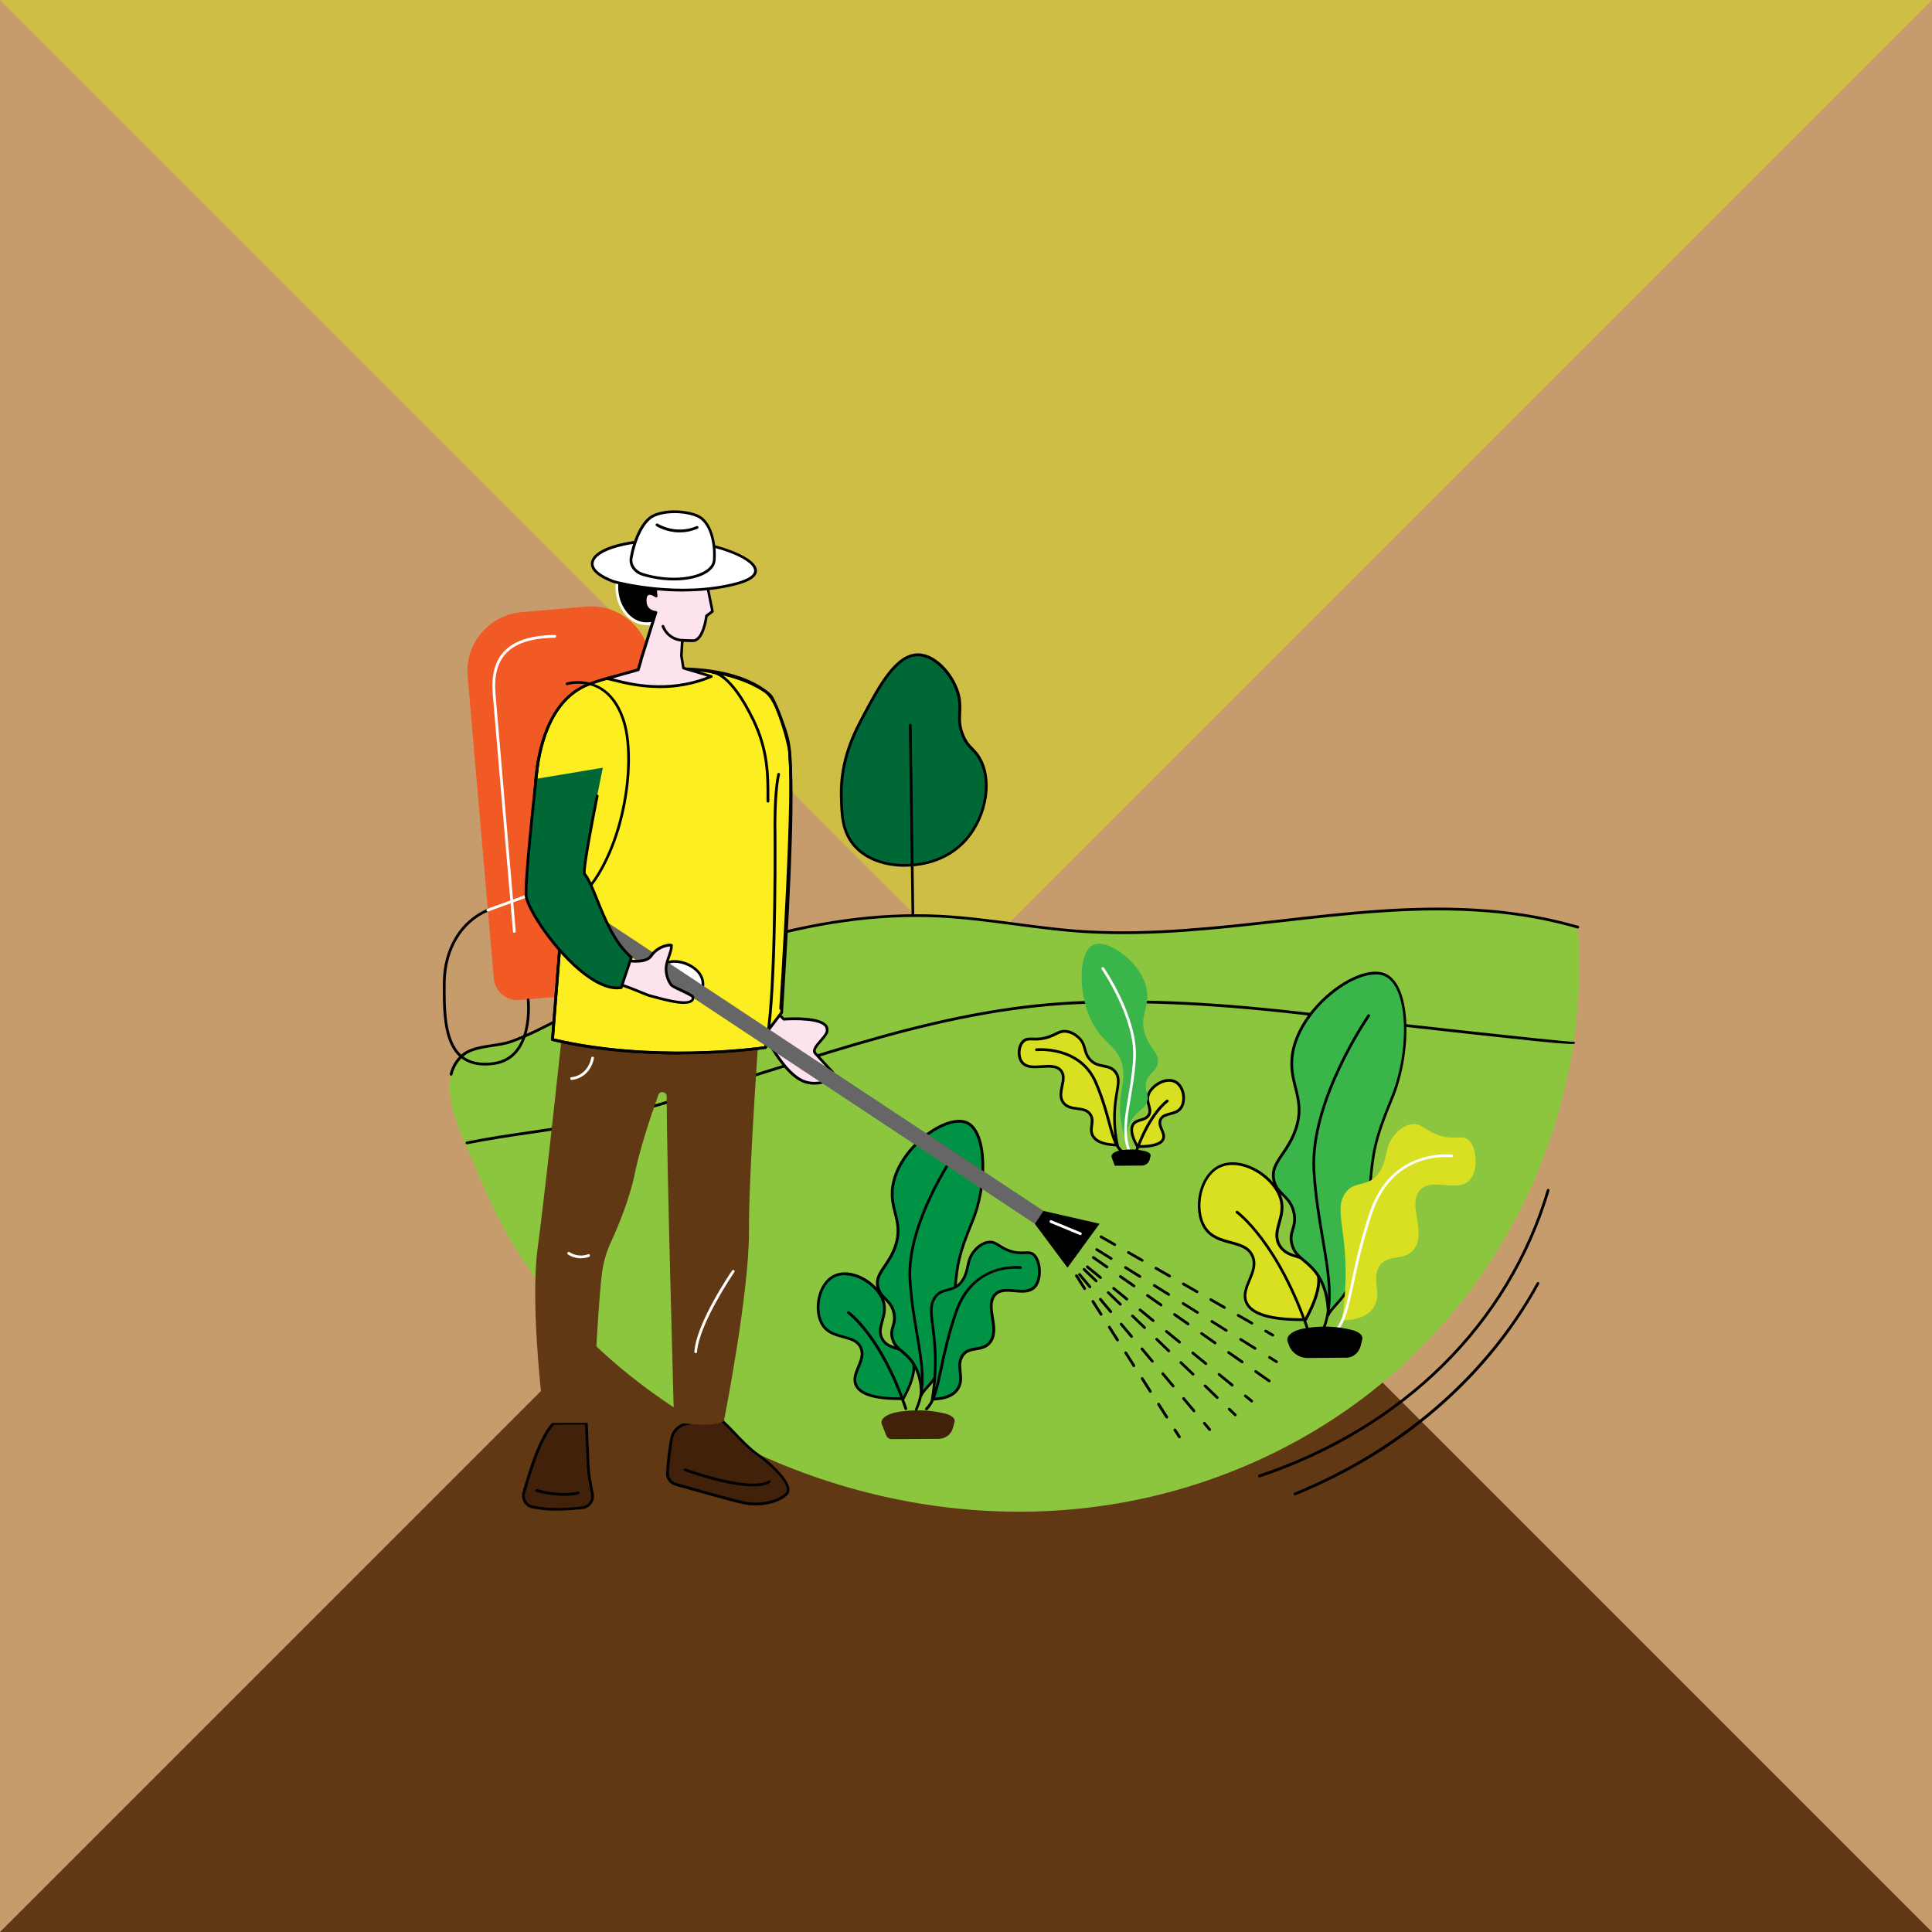 <?xml version="1.0" encoding="UTF-8"?>
<svg id="Livello_1" data-name="Livello 1" xmlns="http://www.w3.org/2000/svg" xmlns:xlink="http://www.w3.org/1999/xlink" viewBox="0 0 300 300">
  <defs>
    <style>
      .cls-1 {
        opacity: .5;
      }

      .cls-1, .cls-2, .cls-3, .cls-4, .cls-5, .cls-6, .cls-7, .cls-8, .cls-9, .cls-10, .cls-11, .cls-12, .cls-13, .cls-14, .cls-15 {
        stroke-width: 0px;
      }

      .cls-1, .cls-10 {
        fill: #d9e021;
      }

      .cls-2 {
        fill: #fce3ed;
      }

      .cls-3 {
        fill: #666;
      }

      .cls-4 {
        fill: #fcee21;
      }

      .cls-6 {
        fill: #8cc63f;
      }

      .cls-16 {
        filter: url(#drop-shadow-1);
      }

      .cls-7 {
        fill: #009245;
      }

      .cls-8 {
        fill: #fff;
      }

      .cls-9 {
        fill: #f15a24;
      }

      .cls-11 {
        fill: #42210b;
      }

      .cls-12 {
        fill: #603813;
      }

      .cls-13 {
        fill: #39b54a;
      }

      .cls-14 {
        fill: #006837;
      }

      .cls-15 {
        fill: #c69c6d;
      }
    </style>
    <filter id="drop-shadow-1" filterUnits="userSpaceOnUse">
      <feOffset dx="7" dy="7"/>
      <feGaussianBlur result="blur" stdDeviation="5"/>
      <feFlood flood-color="#000" flood-opacity=".75"/>
      <feComposite in2="blur" operator="in"/>
      <feComposite in="SourceGraphic"/>
    </filter>
  </defs>
  <rect class="cls-15" width="300" height="300"/>
  <polygon class="cls-12" points="0 300 150 150 300 300 0 300"/>
  <polygon class="cls-1" points="300 0 150 150 0 0 300 0"/>
  <g id="Weed_control" data-name="Weed control" class="cls-16">
    <g>
      <g>
        <g>
          <path class="cls-14" d="m142.35,124.04c3.71-3.58,4.83-9.71,2.73-13.33-.89-1.53-1.77-1.6-2.56-3.52-1.03-2.5-.13-3.79-.64-6.08-.66-3-3.42-6.27-6.14-6.43-3.5-.21-6.17,4.79-8.59,9.32-1.46,2.74-3.69,7.05-3.52,12.81.08,2.76.16,5.23,1.92,7.37,2.81,3.4,7.96,3.61,11.26,2.82.9-.21,3.35-.83,5.54-2.95Z"/>
          <path class="cls-5" d="m133.51,127.59c-3.03,0-6.18-.94-8.12-3.28-1.81-2.19-1.89-4.77-1.97-7.5-.18-5.94,2.15-10.31,3.55-12.92,2.41-4.52,5.14-9.64,8.79-9.43,2.91.17,5.68,3.62,6.34,6.6.22.99.18,1.8.15,2.59-.05,1.06-.1,2.06.48,3.46.44,1.06.9,1.53,1.39,2.03.38.39.77.79,1.16,1.46,2.2,3.79.94,10.01-2.77,13.59l-.15-.15.15.15c-2.28,2.2-4.81,2.8-5.64,3-1.05.25-2.19.39-3.36.39Zm2.03-32.7c-3.28,0-5.88,4.89-8.19,9.21-1.37,2.57-3.67,6.88-3.5,12.7.08,2.77.15,5.16,1.87,7.24,2.57,3.11,7.4,3.62,11.05,2.75.8-.19,3.25-.77,5.44-2.89,3.57-3.45,4.8-9.43,2.69-13.06-.37-.63-.74-1.01-1.1-1.38-.5-.51-1.01-1.03-1.48-2.17-.62-1.49-.56-2.58-.52-3.64.04-.76.07-1.54-.14-2.48-.63-2.83-3.3-6.11-5.95-6.27-.07,0-.13,0-.19,0Z"/>
        </g>
        <path class="cls-5" d="m134.79,138.04c-.12,0-.21-.09-.21-.21l-.44-32.21c0-.12.09-.22.21-.22h0c.12,0,.21.09.21.21l.44,32.21c0,.12-.09.22-.21.22h0Z"/>
      </g>
      <path class="cls-6" d="m206.97,134.48c-14.94,1.05-29.86,4.03-45.09,3.19-7.69-.42-15.27-2.04-22.96-2.43-18.83-.95-36.97,5.52-53.8,13.33-4.23,1.97-8.41,4.59-12.8,6.16-2.13.76-5.63.56-7.41,2.05-5.05,4.22.38,13.59,2.23,18.21,2.55,6.38,5.89,12.47,10.1,17.91,21.83,28.24,68.47,45.64,110.18,27.28,36.15-15.91,53.06-51.91,50.58-83.24-10.41-3-20.72-3.19-31.03-2.47Z"/>
      <path class="cls-5" d="m63.04,160.01s-.03,0-.05,0c-.11-.03-.18-.15-.16-.26.32-1.26.97-2.31,1.94-3.12,1.15-.96,2.96-1.24,4.7-1.5,1.03-.16,1.99-.3,2.77-.58,2.75-.98,5.45-2.4,8.07-3.77,1.54-.81,3.14-1.65,4.72-2.38,14.54-6.75,33.8-14.36,53.9-13.35,3.91.2,7.85.72,11.66,1.22,3.7.49,7.52,1,11.3,1.2,10.12.56,20.27-.6,30.08-1.71,4.91-.56,9.99-1.13,14.99-1.48,12.51-.88,22.1-.11,31.1,2.48.11.03.18.15.15.26-.03.11-.15.18-.26.15-8.95-2.58-18.5-3.33-30.95-2.46-4.99.35-10.06.93-14.97,1.48-9.83,1.11-19.99,2.27-30.15,1.71-3.8-.21-7.63-.72-11.33-1.21-3.8-.5-7.74-1.02-11.63-1.22-20-1.01-39.2,6.59-53.7,13.31-1.57.73-3.16,1.56-4.7,2.37-2.63,1.38-5.35,2.81-8.12,3.8-.82.29-1.81.44-2.85.6-1.68.26-3.43.52-4.49,1.41-.9.75-1.5,1.73-1.8,2.9-.02.1-.11.16-.21.16Z"/>
      <path class="cls-5" d="m65.51,170.68c-.1,0-.19-.07-.21-.17-.02-.12.05-.23.17-.25,3.17-.65,6.43-1.13,9.58-1.59,4.4-.65,8.95-1.31,13.38-2.46,6.29-1.63,12.6-3.6,18.7-5.52,1.32-.41,2.64-.83,3.96-1.24.91-.28,1.81-.56,2.71-.84,10.99-3.43,21.37-6.67,32.36-8.56,5.37-.93,10.43-1.45,15.49-1.62,11.42-.37,23.54.38,39.31,2.41,3.42.44,34.68,3.93,36.3,3.93.01,0,.02,0,.03,0,.03,0,.06-.01.09,0,.12.02.2.13.18.24q-.04.27-5.49-.29c-2.88-.3-6.95-.73-11.78-1.26-8.86-.97-17.85-2-19.39-2.19-15.75-2.03-27.85-2.77-39.24-2.4-5.03.16-10.08.69-15.43,1.61-10.96,1.89-21.33,5.12-32.31,8.55-.9.28-1.8.56-2.71.84-1.32.41-2.64.82-3.96,1.24-6.1,1.91-12.42,3.89-18.72,5.52-4.45,1.15-9.01,1.82-13.42,2.47-3.14.46-6.39.94-9.55,1.58-.01,0-.03,0-.04,0Zm171.62-15.73h0Zm0,0s0,0,0,0c0,0,0,0,0,0Zm0,0s0,0,0,0c0,0,0,0,0,0Zm0,0s0,0,0,0c0,0,0,0,0,0Zm0,0s0,0,0,0c0,0,0,0,0,0Zm0,0s0,0,0,0c0,0,0,0,0,0Zm0,0s0,0,0,0c0,0,0,0,0,0Zm0,0h0Z"/>
    </g>
    <g>
      <g>
        <g>
          <g>
            <path class="cls-10" d="m169.63,171.03c-1.13-2.01-.99-2.96-.66-3.44.57-.87,1.85-.5,2.42-1.45.58-.97-.47-1.86-.08-3.11.46-1.48,2.77-2.87,4.25-2.03,1.27.72,1.6,2.87.85,3.99-.84,1.24-2.68.7-3.19,1.85-.48,1.06.83,2.07.41,3.05-.24.56-1.08,1.18-3.99,1.15Z"/>
            <path class="cls-5" d="m169.87,171.25c-.08,0-.16,0-.25,0-.08,0-.15-.04-.18-.11-.95-1.7-1.16-2.89-.66-3.67.32-.49.82-.63,1.29-.77.45-.13.87-.25,1.12-.67.25-.42.14-.83,0-1.33-.14-.5-.3-1.06-.09-1.73.28-.89,1.18-1.77,2.25-2.19.85-.34,1.68-.32,2.31.04.6.34,1.06,1.01,1.25,1.84.21.9.08,1.84-.33,2.46-.46.69-1.19.88-1.84,1.04-.6.16-1.12.29-1.34.77-.21.46,0,.93.2,1.42.22.52.45,1.06.21,1.62-.37.86-1.66,1.28-3.94,1.28Zm-.12-.43c2.11,0,3.37-.34,3.67-1.02.17-.39-.02-.83-.21-1.28-.23-.53-.48-1.13-.2-1.76.3-.67.97-.84,1.62-1.01.6-.16,1.22-.32,1.59-.87.35-.52.46-1.34.27-2.12-.17-.71-.55-1.28-1.05-1.56-.52-.3-1.21-.3-1.95-.01-.93.37-1.75,1.16-1.99,1.92-.17.54-.03,1.02.1,1.48.15.53.31,1.09-.04,1.67-.33.56-.88.72-1.37.86-.44.13-.82.24-1.06.6-.39.6-.19,1.65.61,3.11Z"/>
          </g>
          <path class="cls-5" d="m169.42,172.07s-.05,0-.07-.01c-.11-.04-.17-.16-.13-.27,2.07-5.99,4.79-7.93,4.91-8.01.1-.07.23-.04.3.05.07.1.04.23-.05.3-.03.02-2.73,1.96-4.75,7.8-.03.09-.11.14-.2.14Z"/>
        </g>
        <g>
          <path class="cls-13" d="m167.88,170.34c-.01-1.88.53-3.02,1.02-3.72.9-1.27,1.9-1.4,2.24-2.63.32-1.16-.44-1.51-.18-2.82.3-1.56,1.5-1.66,1.81-2.95.37-1.56-1.17-2.35-1.94-4.54-1-2.84.66-4.12.28-6.77-.62-4.3-6.05-8.26-8.37-7.18-2.19,1.02-2.35,6.86-.58,11.1,1.89,4.52,4.81,4.46,5.23,8.24.29,2.61-.93,4.14-.3,8.16.21,1.36.55,2.44.79,3.11Z"/>
          <path class="cls-8" d="m168.46,172.15c-.08,0-.16-.05-.19-.12-1.14-2.48-.68-5.19-.1-8.62.3-1.79.65-3.83.78-6.07.37-6.22-4.83-13.76-4.89-13.84-.07-.1-.04-.23.05-.3.1-.07.23-.04.3.05.05.08,5.34,7.74,4.96,14.11-.13,2.26-.48,4.31-.79,6.11-.57,3.36-1.02,6.01.06,8.37.05.11,0,.23-.11.28-.03.01-.06.02-.09.02Z"/>
        </g>
        <g>
          <g>
            <path class="cls-10" d="m166.5,170.8c-.25-1.2-.52-2.96-.43-5.08.14-3.46,1.11-4.94.14-6.23-1.07-1.43-2.86-.47-4.13-2.17-.87-1.16-.43-2.14-1.62-3.22-.23-.21-.96-.87-2.01-.95-.97-.07-1.31.42-2.54.85-2.23.78-3.23-.09-4.05.73-.73.73-.87,2.33-.18,3.22,1.31,1.67,4.76-.27,6.05,1.31,1.11,1.35-.8,3.52.41,5.02,1.09,1.36,3.27.39,4.17,1.81.68,1.09-.27,2.16.36,3.29.66,1.18,2.48,1.41,3.82,1.43Z"/>
            <path class="cls-5" d="m166.5,171.01h0c-2.1-.04-3.45-.55-4-1.54-.35-.62-.26-1.23-.19-1.77.07-.53.14-1.02-.17-1.51-.4-.64-1.13-.74-1.9-.84-.82-.11-1.66-.22-2.25-.95-.68-.85-.47-1.89-.27-2.81.17-.84.34-1.63-.14-2.21-.57-.7-1.65-.62-2.8-.55-1.24.08-2.53.17-3.26-.77-.73-.94-.64-2.67.2-3.5.48-.47.99-.46,1.65-.44.62.02,1.4.04,2.48-.34.44-.15.76-.31,1.04-.45.51-.25.91-.45,1.58-.4.52.04,1.31.25,2.13,1,.71.65.88,1.28,1.05,1.88.13.46.25.9.6,1.38.61.82,1.34.97,2.11,1.12.72.15,1.46.3,2.02,1.04.66.88.5,1.81.26,3.23-.14.82-.31,1.85-.36,3.14-.07,1.67.07,3.36.43,5.03.01.06,0,.13-.04.18-.04.05-.1.08-.16.08Zm-10.69-12.65c.83,0,1.6.14,2.1.75.61.74.41,1.67.22,2.57-.19.91-.37,1.76.19,2.46.48.6,1.21.7,1.98.8.83.11,1.7.23,2.21,1.03.39.62.31,1.21.23,1.79-.07.52-.14,1.01.14,1.51.45.8,1.58,1.25,3.37,1.31-.32-1.61-.45-3.25-.38-4.87.05-1.32.23-2.36.37-3.19.23-1.35.36-2.17-.19-2.9-.46-.62-1.06-.74-1.76-.88-.78-.16-1.65-.34-2.37-1.29-.41-.54-.54-1.04-.67-1.52-.16-.57-.3-1.11-.92-1.68-.59-.54-1.22-.84-1.88-.89-.56-.04-.87.12-1.36.36-.29.15-.63.31-1.09.48-1.15.4-2.01.38-2.63.36-.62-.02-.99-.03-1.34.32-.68.68-.76,2.16-.16,2.93.59.76,1.71.68,2.89.6.35-.02.71-.05,1.06-.05Z"/>
          </g>
          <path class="cls-5" d="m167.33,172.1s-.09-.01-.13-.04c-1.15-.89-1.55-2.36-2.15-4.58-.45-1.66-1-3.74-2.08-6.27-2.39-5.64-8.94-5-9-4.99-.12.01-.22-.07-.24-.19-.01-.12.07-.22.19-.24.07,0,6.92-.69,9.45,5.25,1.09,2.56,1.65,4.65,2.1,6.33.57,2.14.95,3.55,2,4.35.09.07.11.21.04.3-.04.05-.11.08-.17.08Z"/>
        </g>
        <path class="cls-5" d="m170.36,173.99l-4.25.03-.49-1.31c-.17-.46.39-.91,1.37-1.08,1.31-.22,2.58-.18,3.81.12.58.14.91.42.87.72l-.14.55c-.14.56-.62.96-1.17.96Z"/>
      </g>
      <g>
        <g>
          <g>
            <path class="cls-10" d="m195.72,197.91c2.59-4.74,2.27-6.96,1.53-8.12-1.32-2.05-4.27-1.19-5.57-3.42-1.34-2.29,1.09-4.38.19-7.32-1.07-3.48-6.39-6.76-9.8-4.79-2.92,1.68-3.68,6.77-1.95,9.4,1.93,2.92,6.17,1.64,7.36,4.36,1.1,2.5-1.92,4.87-.96,7.17.56,1.32,2.49,2.79,9.19,2.71Z"/>
            <path class="cls-5" d="m195.15,198.13c-5.13,0-8.02-.93-8.82-2.84-.51-1.21,0-2.42.49-3.59.51-1.23,1-2.39.47-3.58-.56-1.26-1.81-1.6-3.26-1.98-1.44-.38-3.07-.82-4.08-2.34-.93-1.4-1.2-3.55-.72-5.6.44-1.85,1.44-3.34,2.74-4.1,1.38-.79,3.16-.83,5.02-.1,2.41.95,4.45,2.96,5.09,5.01.46,1.48.1,2.76-.22,3.9-.34,1.22-.63,2.26.02,3.37.63,1.07,1.65,1.38,2.74,1.7,1.05.31,2.14.64,2.83,1.71,1.09,1.69.57,4.5-1.52,8.33-.04.07-.11.11-.18.11-.19,0-.38,0-.57,0Zm.57-.22h0,0Zm-11.32-24.02c-.82,0-1.57.19-2.23.56-1.2.69-2.13,2.09-2.54,3.82-.46,1.94-.21,3.96.66,5.27.92,1.39,2.4,1.78,3.83,2.17,1.5.4,2.91.77,3.55,2.23.6,1.37.06,2.66-.47,3.92-.48,1.14-.93,2.22-.49,3.26.74,1.76,3.72,2.62,8.87,2.58,1.97-3.63,2.47-6.25,1.48-7.79-.6-.93-1.57-1.22-2.59-1.53-1.12-.33-2.27-.68-2.99-1.9-.74-1.26-.41-2.45-.06-3.7.32-1.13.64-2.3.22-3.66-.59-1.9-2.57-3.85-4.83-4.73-.84-.33-1.66-.49-2.43-.49Z"/>
          </g>
          <path class="cls-5" d="m196.21,200.06c-.09,0-.17-.06-.2-.15-4.7-13.87-10.98-18.47-11.05-18.51-.1-.07-.12-.2-.05-.3.07-.1.2-.12.3-.05.06.05,6.46,4.71,11.2,18.73.04.11-.02.23-.13.27-.02,0-.05.01-.07.01Z"/>
        </g>
        <g>
          <g>
            <path class="cls-13" d="m199.25,197.23c.02-3.24-.91-5.22-1.76-6.42-1.55-2.2-3.28-2.42-3.87-4.54-.56-2,.75-2.61.31-4.87-.52-2.69-2.59-2.87-3.12-5.09-.65-2.69,2.01-4.06,3.35-7.84,1.73-4.89-1.14-7.11-.48-11.67,1.06-7.41,10.43-14.25,14.44-12.39,3.78,1.76,4.05,11.83,1,19.15-3.25,7.8-2.89,9.19-3.63,15.72-.51,4.51-1.71,5.68-2.8,12.61-.37,2.35-3.03,4.17-3.44,5.33Z"/>
            <path class="cls-5" d="m199.25,197.44s-.02,0-.04,0c-.1-.02-.18-.11-.18-.21.02-2.54-.56-4.66-1.72-6.3-.65-.91-1.34-1.49-1.94-1.99-.86-.72-1.6-1.33-1.96-2.62-.3-1.07-.09-1.79.12-2.48.2-.66.4-1.34.19-2.41-.27-1.37-.95-2.06-1.62-2.74-.61-.61-1.23-1.25-1.5-2.34-.4-1.67.38-2.83,1.37-4.29.68-1,1.44-2.13,1.98-3.66.95-2.69.49-4.53,0-6.48-.38-1.53-.78-3.11-.49-5.16.73-5.06,5.1-9.56,8.85-11.59,2.37-1.28,4.46-1.62,5.89-.96,4.08,1.9,4.02,12.45,1.11,19.43-2.7,6.48-2.89,8.45-3.31,12.78-.08.84-.17,1.8-.3,2.88-.25,2.19-.66,3.61-1.14,5.25-.52,1.78-1.1,3.79-1.67,7.37-.24,1.53-1.39,2.82-2.32,3.86-.53.6-.99,1.11-1.13,1.51-.03.09-.11.14-.2.14Zm7.33-53.12c-1.15,0-2.56.42-4.06,1.23-3.66,1.98-7.92,6.36-8.63,11.28-.28,1.96.11,3.5.48,4.99.48,1.92.98,3.91,0,6.72-.56,1.59-1.34,2.74-2.03,3.76-.97,1.43-1.67,2.47-1.31,3.96.23.98.79,1.54,1.38,2.14.71.72,1.45,1.46,1.74,2.95.23,1.17,0,1.93-.2,2.61-.2.69-.38,1.29-.12,2.24.32,1.15.98,1.7,1.82,2.4.63.52,1.34,1.12,2.02,2.07,1.09,1.54,1.69,3.48,1.79,5.78.22-.3.51-.62.82-.96.89-1,2-2.24,2.22-3.64.57-3.6,1.16-5.63,1.68-7.42.47-1.62.88-3.02,1.12-5.18.12-1.08.21-2.03.3-2.88.41-4.24.62-6.36,3.34-12.9,1.45-3.47,2.21-7.79,2.05-11.57-.17-3.85-1.24-6.52-2.94-7.31-.41-.19-.9-.29-1.45-.29Z"/>
          </g>
          <path class="cls-5" d="m198.26,200.2s-.06,0-.09-.02c-.11-.05-.15-.18-.11-.28,1.89-4.12,1.11-8.72.12-14.54-.53-3.11-1.13-6.64-1.36-10.53-.65-10.94,8.44-24.11,8.53-24.24.07-.1.2-.12.3-.05.1.07.12.2.05.3-.09.13-9.1,13.18-8.46,23.97.23,3.87.83,7.38,1.35,10.48,1,5.89,1.79,10.55-.15,14.79-.04.08-.11.12-.19.12Z"/>
        </g>
        <g>
          <path class="cls-10" d="m201.34,198.02c.34-2.06.71-5.1.59-8.77-.2-5.98-1.51-8.52-.19-10.75,1.45-2.46,3.89-.81,5.62-3.74,1.18-2,.59-3.68,2.21-5.56.31-.36,1.31-1.49,2.73-1.63,1.32-.13,1.78.72,3.46,1.46,3.04,1.34,4.4-.16,5.52,1.25.99,1.25,1.19,4.02.24,5.55-1.78,2.88-6.48-.47-8.25,2.26-1.51,2.33,1.09,6.07-.56,8.67-1.49,2.34-4.46.68-5.68,3.13-.93,1.87.37,3.72-.49,5.67-.9,2.04-3.38,2.43-5.2,2.47Z"/>
          <path class="cls-8" d="m200.21,200.12c-.06,0-.11-.02-.15-.06-.08-.08-.08-.22,0-.3,1.45-1.42,1.97-3.88,2.76-7.6.61-2.89,1.38-6.48,2.85-10.89,3.41-10.16,12.71-8.99,12.8-8.98.12.02.2.12.18.24-.02.12-.13.2-.24.18-.02,0-2.29-.3-4.93.62-3.53,1.23-6.02,3.95-7.41,8.07-1.47,4.39-2.23,7.97-2.84,10.84-.81,3.8-1.34,6.31-2.88,7.82-.04.04-.1.06-.15.06Z"/>
        </g>
        <path class="cls-5" d="m202.04,203.82l-6,.05c-1.3,0-2.46-.79-2.9-2.01l-.19-.51c-.33-.89.76-1.78,2.62-2.09,2.51-.43,4.95-.34,7.31.24,1.11.27,1.75.82,1.67,1.39l-.26,1.07c-.27,1.09-1.19,1.86-2.25,1.87Z"/>
      </g>
      <g>
        <g>
          <g>
            <path class="cls-7" d="m133.26,210.18c2.08-3.8,1.82-5.58,1.23-6.5-1.06-1.64-3.42-.95-4.46-2.74-1.08-1.84.87-3.5.15-5.86-.86-2.78-5.11-5.41-7.84-3.83-2.34,1.35-2.95,5.42-1.56,7.52,1.54,2.33,4.94,1.31,5.9,3.49.88,2-1.54,3.9-.77,5.74.44,1.06,2,2.24,7.36,2.17Z"/>
            <path class="cls-5" d="m132.8,210.4c-4.13,0-6.45-.75-7.1-2.3-.41-.98,0-1.96.39-2.91.41-.97.79-1.89.38-2.84-.44-.99-1.43-1.26-2.59-1.56-1.16-.31-2.48-.66-3.29-1.89-.75-1.13-.97-2.87-.58-4.52.35-1.49,1.16-2.7,2.21-3.31,1.11-.64,2.55-.67,4.06-.08,1.94.76,3.59,2.38,4.1,4.04.37,1.2.08,2.23-.18,3.15-.27.96-.5,1.8,0,2.67.49.84,1.31,1.09,2.17,1.34.85.25,1.73.52,2.29,1.38.88,1.37.47,3.63-1.22,6.72-.04.07-.11.11-.18.11-.15,0-.31,0-.46,0Zm.45-.22h0,0Zm-9.06-19.19c-.65,0-1.25.15-1.76.45-.95.55-1.69,1.66-2.01,3.04-.36,1.54-.16,3.15.52,4.19.73,1.1,1.91,1.41,3.05,1.72,1.21.32,2.35.62,2.87,1.81.49,1.11.05,2.16-.37,3.17-.38.9-.73,1.76-.39,2.58.58,1.39,2.95,2.07,7.04,2.04,1.56-2.88,1.95-4.96,1.17-6.17-.47-.73-1.24-.96-2.05-1.21-.9-.27-1.84-.55-2.42-1.54-.6-1.03-.33-1.99-.05-3,.25-.9.51-1.83.18-2.9-.47-1.51-2.05-3.06-3.84-3.76-.67-.26-1.32-.39-1.93-.39Z"/>
          </g>
          <path class="cls-5" d="m133.65,211.95c-.09,0-.17-.06-.2-.15-3.76-11.11-8.78-14.77-8.83-14.8-.1-.07-.12-.2-.05-.3.07-.1.2-.12.3-.05.21.15,5.18,3.78,8.99,15.01.04.11-.02.23-.13.27-.02,0-.05.01-.07.01Z"/>
        </g>
        <g>
          <g>
            <path class="cls-7" d="m136.08,209.64c.02-2.6-.73-4.18-1.41-5.14-1.24-1.76-2.62-1.94-3.1-3.64-.45-1.6.6-2.09.25-3.9-.42-2.15-2.07-2.3-2.5-4.07-.52-2.16,1.61-3.25,2.68-6.27,1.38-3.92-.91-5.69-.39-9.35.85-5.94,8.35-11.41,11.56-9.92,3.03,1.41,3.25,9.47.8,15.34-2.61,6.25-2.32,7.36-2.9,12.58-.41,3.61-1.37,4.55-2.24,10.1-.3,1.88-2.43,3.34-2.76,4.27Z"/>
            <path class="cls-5" d="m136.08,209.85s-.02,0-.04,0c-.1-.02-.18-.11-.18-.21.01-2.03-.45-3.71-1.37-5.02-.51-.73-1.06-1.18-1.55-1.59-.69-.58-1.29-1.08-1.58-2.12-.24-.87-.07-1.45.09-2.01.16-.52.32-1.06.15-1.91-.21-1.08-.73-1.61-1.29-2.17-.49-.49-.99-1.01-1.21-1.89-.33-1.36.34-2.34,1.11-3.47.54-.8,1.15-1.7,1.58-2.92.76-2.14.39-3.61,0-5.16-.31-1.23-.63-2.5-.39-4.15.58-4.07,4.09-7.68,7.1-9.31,1.91-1.03,3.6-1.31,4.76-.77,3.29,1.53,3.25,10,.91,15.61-2.16,5.18-2.31,6.76-2.65,10.22-.07.67-.14,1.44-.24,2.31-.2,1.76-.53,2.9-.91,4.21-.41,1.42-.88,3.04-1.33,5.89-.19,1.23-1.12,2.28-1.87,3.11-.42.48-.79.89-.9,1.2-.03.09-.11.14-.2.14Zm5.87-42.53c-.91,0-2.03.34-3.23.98-2.92,1.58-6.32,5.07-6.89,9-.22,1.56.08,2.79.38,3.98.39,1.55.79,3.15,0,5.41-.45,1.28-1.08,2.2-1.63,3.02-.77,1.14-1.33,1.96-1.04,3.13.19.77.63,1.22,1.1,1.69.55.55,1.17,1.18,1.4,2.39.18.95,0,1.56-.16,2.11-.16.55-.3,1.02-.09,1.77.25.91.78,1.35,1.44,1.9.5.42,1.08.9,1.62,1.67.86,1.22,1.34,2.74,1.43,4.54.17-.21.37-.44.58-.68.71-.79,1.59-1.78,1.76-2.89.45-2.88.93-4.51,1.34-5.95.38-1.3.7-2.42.9-4.14.1-.87.17-1.63.24-2.3.33-3.4.5-5.1,2.68-10.34,2.45-5.88,2.09-13.76-.69-15.06-.33-.15-.71-.23-1.15-.23Z"/>
          </g>
          <path class="cls-5" d="m135.29,212.07s-.06,0-.09-.02c-.11-.05-.15-.18-.11-.28,1.51-3.29.88-6.96.09-11.62-.42-2.49-.9-5.32-1.09-8.44-.52-8.77,6.77-19.33,6.84-19.44.07-.1.2-.12.3-.05.1.07.12.2.05.3-.07.1-7.28,10.54-6.77,19.17.18,3.1.66,5.91,1.08,8.39.8,4.73,1.43,8.46-.13,11.87-.04.08-.11.12-.19.12Z"/>
        </g>
        <g>
          <g>
            <path class="cls-7" d="m137.76,210.27c.28-1.65.57-4.09.47-7.02-.16-4.78-1.21-6.82-.15-8.61,1.16-1.97,3.12-.65,4.5-3,.94-1.6.47-2.95,1.77-4.45.25-.29,1.05-1.2,2.19-1.31,1.05-.1,1.43.57,2.77,1.17,2.44,1.08,3.52-.13,4.42,1,.79,1,.95,3.22.19,4.45-1.42,2.31-5.19-.38-6.6,1.81-1.21,1.87.87,4.86-.45,6.94-1.19,1.88-3.57.54-4.55,2.5-.75,1.5.3,2.98-.39,4.54-.72,1.63-2.71,1.94-4.16,1.98Z"/>
            <path class="cls-5" d="m137.76,210.49c-.06,0-.12-.03-.16-.07-.04-.05-.06-.11-.05-.18.39-2.31.54-4.66.47-6.98-.06-1.79-.25-3.21-.4-4.35-.25-1.92-.42-3.19.27-4.37.6-1.02,1.41-1.23,2.19-1.43.84-.22,1.63-.42,2.31-1.57.4-.67.54-1.32.67-1.94.18-.82.36-1.66,1.12-2.55.9-1.04,1.76-1.32,2.33-1.38.74-.07,1.18.21,1.74.56.31.2.66.42,1.14.63,1.17.52,2.02.49,2.69.46.69-.03,1.29-.05,1.81.6.88,1.11.98,3.44.21,4.69-.79,1.28-2.2,1.16-3.56,1.04-1.25-.11-2.42-.21-3.05.77-.54.84-.36,1.96-.16,3.15.21,1.3.44,2.65-.28,3.79-.64,1-1.6,1.16-2.45,1.31-.88.15-1.64.28-2.09,1.18-.35.7-.27,1.41-.19,2.16.08.76.17,1.55-.2,2.37-.6,1.35-2.06,2.05-4.35,2.1h0Zm8.98-24.4c-.06,0-.12,0-.19,0-.49.05-1.24.3-2.05,1.23-.69.8-.85,1.56-1.03,2.36-.14.65-.29,1.33-.72,2.06-.77,1.3-1.73,1.55-2.57,1.76-.76.2-1.42.37-1.93,1.23-.62,1.05-.47,2.2-.22,4.1.15,1.15.34,2.58.4,4.4.07,2.26-.07,4.55-.43,6.81,1.97-.09,3.21-.71,3.72-1.84.32-.72.24-1.42.16-2.16-.08-.78-.17-1.58.23-2.4.55-1.1,1.49-1.26,2.4-1.41.84-.14,1.63-.27,2.16-1.12.63-1,.42-2.26.22-3.49-.2-1.22-.41-2.47.23-3.45.77-1.19,2.13-1.07,3.45-.96,1.29.11,2.5.21,3.16-.84.68-1.1.59-3.22-.18-4.2-.38-.48-.79-.47-1.46-.44-.68.03-1.62.06-2.88-.5-.51-.22-.87-.45-1.19-.66-.47-.3-.8-.5-1.28-.5Z"/>
          </g>
          <path class="cls-5" d="m136.85,211.99c-.06,0-.11-.02-.15-.06-.08-.08-.08-.22,0-.3,1.15-1.13,1.57-3.09,2.2-6.06.49-2.31,1.1-5.19,2.29-8.72,2.74-8.17,10.22-7.23,10.3-7.22.12.02.2.12.18.24-.02.12-.13.2-.24.18-.29-.04-7.21-.9-9.83,6.93-1.18,3.51-1.79,6.37-2.27,8.68-.65,3.05-1.08,5.06-2.32,6.28-.04.04-.1.06-.15.06Z"/>
        </g>
        <path class="cls-11" d="m138.79,216.42l-7.33.05c-.38,0-.72-.23-.85-.58l-.68-1.74c-.32-.81.74-1.62,2.55-1.91,2.45-.39,4.82-.31,7.13.22,1.08.25,1.71.75,1.63,1.27l-.26.98c-.26,1-1.16,1.7-2.2,1.71Z"/>
      </g>
    </g>
    <g>
      <g>
        <g>
          <path class="cls-11" d="m83.41,227.13c-1.69.15-4.45.5-7.66-.11-1.05-.2-1.7-1.26-1.39-2.29.86-2.86,2.36-8.28,4.59-10.72l5.12-.06.27,6.33c.05,1.23.19,2.19.42,3.4l.28,1.5c.08.98-.64,1.85-1.63,1.94Z"/>
          <path class="cls-5" d="m79.6,227.58c-1.18,0-2.5-.09-3.9-.35-.56-.11-1.05-.45-1.35-.94-.3-.49-.37-1.08-.21-1.62l.18-.62c.88-2.95,2.34-7.87,4.45-10.18.04-.04.1-.07.16-.07l5.12-.06h0c.11,0,.21.09.21.2l.27,6.33c.05,1.24.19,2.17.42,3.37l.28,1.5s0,.01,0,.02c.09,1.1-.73,2.07-1.82,2.17l-.45.04c-.91.09-2.06.19-3.38.19Zm-.56-13.35c-2.01,2.26-3.44,7.07-4.3,9.95l-.18.62c-.13.43-.07.89.16,1.28.23.38.62.65,1.06.74,2.91.55,5.46.31,7.15.15l.45-.04c.86-.08,1.5-.84,1.43-1.7l-.28-1.49c-.23-1.22-.37-2.17-.42-3.43l-.26-6.12-4.82.05Zm4.37,12.9h0,0Z"/>
        </g>
        <path class="cls-5" d="m80.57,225.27c-1.09,0-2.54-.14-4.29-.63-.11-.03-.18-.15-.15-.26.03-.11.15-.18.26-.15,3.89,1.09,6.29.39,6.32.38.11-.04.23.03.27.14.03.11-.03.23-.14.27-.06.02-.86.25-2.27.25Z"/>
        <g>
          <path class="cls-11" d="m96.64,221.69c-.05.82.47,1.57,1.26,1.8,2.75.79,8.96,2.55,10.73,2.91,2.31.46,5.2-.1,6.49-1.4,1.3-1.3-2.52-4.74-4.34-6.02-2.72-1.9-5.23-5.5-6.35-5.71-.72-.14-3.28.45-5.04.89-1.08.27-1.9,1.14-2.1,2.24-.23,1.26-.5,3.11-.65,5.3Z"/>
          <path class="cls-5" d="m110.31,226.76c-.58,0-1.16-.05-1.72-.16-1.79-.36-8.12-2.16-10.75-2.91-.88-.25-1.48-1.1-1.42-2.02.15-2.25.43-4.14.65-5.32.21-1.17,1.1-2.12,2.26-2.41,2.81-.7,4.54-1,5.13-.89.63.12,1.54,1.08,2.7,2.3,1.12,1.18,2.4,2.52,3.73,3.45,1.47,1.02,4.54,3.69,4.69,5.4.03.38-.07.7-.32.95-1.01,1.01-2.99,1.62-4.97,1.62Zm-6.15-13.31c-.71,0-2.39.32-4.72.9-1,.25-1.76,1.06-1.94,2.07-.21,1.18-.5,3.04-.64,5.27-.05.72.42,1.38,1.11,1.58,2.63.75,8.94,2.54,10.72,2.9,2.32.46,5.08-.13,6.3-1.34.15-.15.22-.35.2-.61-.13-1.46-3-4.03-4.51-5.09-1.37-.96-2.66-2.31-3.8-3.5-1.02-1.07-1.98-2.08-2.47-2.17-.06-.01-.14-.02-.23-.02Zm-7.52,8.23h0,0Z"/>
        </g>
        <path class="cls-5" d="m109.92,223.8c-4.11,0-10.29-2.26-10.61-2.38-.11-.04-.17-.16-.13-.27.04-.11.16-.17.27-.13.1.04,9.91,3.62,12.89,1.88.1-.06.23-.03.29.08.06.1.03.23-.08.29-.65.38-1.58.53-2.64.53Z"/>
        <path class="cls-12" d="m80.61,150.44s-2.87,27.09-4.13,36.43c-1.26,9.34,1.07,27.09,1.07,27.09l7.5-.02s.59-16.04,1.4-23.06c.2-1.72.68-3.4,1.4-4.97,1.14-2.47,2.92-6.74,3.73-10.73.77-3.75,2.45-8.81,3.64-12.15.25-.71,1.3-.53,1.3.22.03,11.47,1.09,47.34,1.14,50.52,0,0,5.58,1.11,7.75-.11,0,0,3.94-19.84,3.89-29.49-.05-9.65,1.74-33.54,1.74-33.54l-30.44-.2Z"/>
        <path class="cls-8" d="m83.21,188.39c-.71,0-1.42-.2-2.02-.6-.1-.06-.13-.2-.06-.3.06-.1.2-.13.3-.06.85.56,1.94.68,2.9.33.11-.04.23.02.27.13.04.11-.02.23-.13.27-.4.15-.83.22-1.25.22Z"/>
        <path class="cls-8" d="m81.76,160.69c-.11,0-.2-.08-.21-.19-.01-.12.07-.22.19-.23,1.21-.13,2.66-.99,3.07-3.02.02-.12.14-.19.25-.17.12.02.19.14.17.25-.46,2.26-2.08,3.22-3.44,3.36,0,0-.02,0-.02,0Z"/>
        <path class="cls-8" d="m101.03,203.12s0,0-.01,0c-.12,0-.21-.11-.2-.23.31-4.48,5.63-12.27,5.86-12.6.07-.1.2-.12.3-.06.1.07.12.2.05.3-.05.08-5.49,8.02-5.79,12.38,0,.11-.1.2-.21.2Z"/>
      </g>
      <g>
        <path class="cls-9" d="m76.54,87.51h10.1c5.07,0,9.19,4.12,9.19,9.19v47.09c0,2.04-1.66,3.7-3.7,3.7h-21.07c-2.04,0-3.7-1.66-3.7-3.7v-47.09c0-5.07,4.12-9.19,9.19-9.19Z" transform="translate(-9.84 7.48) rotate(-4.95)"/>
        <path class="cls-8" d="m72.86,137.84c-.11,0-.2-.08-.21-.2l-3.13-36.76c-.25-2.94.29-5.11,1.67-6.64,1.57-1.73,4.17-2.59,7.95-2.64.13,0,.22.09.22.21,0,.12-.09.22-.21.22-3.66.05-6.16.86-7.64,2.5-1.3,1.43-1.81,3.5-1.56,6.31l3.13,36.76c.01.12-.08.22-.19.23,0,0-.01,0-.02,0Z"/>
      </g>
      <g>
        <g>
          <path class="cls-2" d="m112.49,148.91l2.18,2.35s5.74-.45,6.64,1.16c.16.29.15.75.05.96-.54,1.11-2.45,2.43-1.77,3.19,1.07,1.18,2.26,2.48,2.49,2.7.56.52.46,1.15-.24,1.44-1.01.41-2.75.83-4.29.1-2.75-1.31-4.84-5.53-5.87-6.96-.14-.2-1.6-1.22-1.6-1.22l2.41-3.72Z"/>
          <path class="cls-5" d="m119.43,161.42c-.63,0-1.31-.11-1.97-.42-2.22-1.06-3.99-3.91-5.16-5.8-.31-.5-.58-.93-.79-1.23-.09-.12-.86-.68-1.55-1.17-.09-.07-.12-.19-.06-.29l2.41-3.72c.04-.06.1-.09.16-.1.07,0,.13.02.18.07l2.11,2.27c.95-.07,5.84-.33,6.74,1.28.2.35.19.88.05,1.15-.21.43-.59.87-.97,1.3-.56.65-1.15,1.32-.83,1.66,1.82,2,2.35,2.57,2.48,2.69.33.31.48.67.41,1.02-.06.34-.32.62-.72.78-.47.19-1.42.51-2.49.51Zm-9.05-8.85c.46.32,1.35.96,1.49,1.15.22.31.49.75.81,1.25,1.14,1.85,2.87,4.63,4.98,5.64,1.62.77,3.42.19,4.12-.1.26-.11.43-.27.46-.46.04-.2-.07-.42-.29-.63-.19-.18-1.04-1.09-2.5-2.71-.57-.63.14-1.44.83-2.23.35-.41.72-.83.9-1.2.07-.15.09-.53-.04-.76-.68-1.22-4.88-1.17-6.43-1.05-.06,0-.13-.02-.17-.07l-2-2.15-2.15,3.31Z"/>
        </g>
        <g>
          <path class="cls-4" d="m115.64,110.63c0-1.2-.19-2.68-.75-4.32-.98-2.88-1.84-5.13-3.13-5.99-6.53-4.32-18.09-4.46-27.23-1.11-9.5,3.47-8.45,19.46-8.45,19.46l5.56-.45-2.86,36.2c16.16,3.85,33.08,1.24,33.08,1.24.17-.74.33-1.67.46-2.75l2.04-2.69c.56-9.28,2.01-31.6,1.28-39.6Z"/>
          <path class="cls-5" d="m98.42,156.73c-5.81,0-12.84-.47-19.69-2.1-.1-.02-.17-.12-.16-.22l2.84-35.95-5.31.43c-.06,0-.11-.01-.16-.05-.04-.04-.07-.09-.07-.15,0-.04-.25-4.08.67-8.48,1.23-5.87,3.97-9.74,7.92-11.19,9.6-3.51,21.13-3.04,27.43,1.13,1.36.9,2.22,3.19,3.21,6.1.49,1.44.75,2.92.76,4.38.69,7.53-.56,27.95-1.16,37.76l-.11,1.85s-.02.08-.04.12l-2.01,2.64c-.14,1.1-.29,2.01-.46,2.71-.02.08-.09.15-.18.16-.1.02-5.7.85-13.47.85Zm-19.41-2.47c15.1,3.55,31,1.46,32.67,1.22.15-.68.3-1.55.43-2.59,0-.04.02-.07.04-.1l2-2.64.11-1.79c.6-9.81,1.85-30.22,1.16-37.71,0,0,0-.01,0-.02,0-1.42-.26-2.85-.73-4.25-.93-2.73-1.8-5.05-3.04-5.88-6.19-4.1-17.56-4.56-27.04-1.09-8.64,3.16-8.4,17.11-8.32,19.02l5.34-.43c.06,0,.12.02.17.06.04.04.07.11.06.17l-2.84,36.02Zm35.35-4.03h0,0Z"/>
        </g>
        <path class="cls-5" d="m98.42,156.73c-5.81,0-12.84-.47-19.69-2.1-.1-.02-.17-.12-.16-.22l2.84-35.95-5.31.43c-.06,0-.11-.01-.16-.05-.04-.04-.07-.09-.07-.15,0-.04-.25-4.08.67-8.48,1.23-5.87,3.97-9.74,7.92-11.19,9.05-3.31,22.44-3.56,28.31,1.79.66.61,2.32,5.23,2.95,8.24,1.05,5.05-1.18,39.1-1.28,40.55,0,.12-.11.2-.23.2-.12,0-.21-.11-.2-.23.02-.35,2.33-35.44,1.29-40.44-.68-3.27-2.32-7.57-2.82-8.02-5.75-5.25-18.94-4.98-27.87-1.71-8.64,3.16-8.4,17.11-8.32,19.02l5.34-.43c.06,0,.12.02.17.06.04.04.07.11.06.17l-2.84,36.02c15.1,3.55,31,1.46,32.67,1.22,1.52-6.77,1.46-28.8,1.43-33.18,0-.25-.1-6.17.58-9.1.03-.12.14-.19.26-.16.12.03.19.14.16.26-.67,2.88-.57,8.93-.56,8.99.04,6.2.05,26.94-1.48,33.42-.02.08-.09.15-.18.16-.1.02-5.7.85-13.47.85Z"/>
        <path class="cls-5" d="m79.49,135.01c-.08,0-.16-.05-.2-.13-.05-.11,0-.23.11-.28,5.66-2.42,8.41-9.51,9.54-13.51,1.66-5.85,1.93-12.35.69-16.16-2.38-7.28-8.26-5.62-8.51-5.55-.11.03-.23-.03-.27-.14-.03-.11.03-.23.14-.27.07-.02,6.52-1.86,9.03,5.83,1.27,3.89,1,10.49-.68,16.41-1.16,4.08-3.97,11.3-9.79,13.79-.03.01-.06.02-.08.02Z"/>
        <path class="cls-5" d="m112.24,117.62c-.12,0-.21-.1-.21-.21v-.64c.01-3.19.02-7.16-2.21-11.8-3.54-7.37-6.11-7.33-6.13-7.34-.12,0-.22-.09-.22-.2s.09-.22.2-.22c.12,0,2.87-.05,6.54,7.58,2.27,4.73,2.26,8.75,2.25,11.99v.64c0,.12-.1.21-.22.21Z"/>
        <path class="cls-5" d="m68.32,158.45c-1.61,0-2.93-.44-3.93-1.32-2.69-2.37-2.65-7.47-2.62-11.57.04-5.27,2.69-9.65,6.9-11.43.11-.05.23,0,.28.11.05.11,0,.23-.11.28-4.06,1.71-6.6,5.94-6.64,11.04-.03,4.01-.07,9,2.48,11.25,1.18,1.04,2.81,1.41,4.96,1.12,6.1-.82,5.17-9.55,5.16-9.64-.01-.12.07-.22.19-.24.12-.02.22.07.24.19.01.09.97,9.24-5.53,10.11-.48.06-.94.1-1.37.1Z"/>
        <path class="cls-8" d="m68.76,134.55c-.08,0-.16-.05-.2-.13-.05-.11,0-.23.11-.28.17-.07.35-.14.52-.2l5.43-1.97c.11-.04.23.02.27.13.04.11-.02.23-.13.27l-5.43,1.97c-.17.06-.34.13-.5.2-.03.01-.06.02-.08.02Z"/>
        <g>
          <path class="cls-8" d="m97.64,142.3c-.59.01-1.29.23-1.43.8-.13.51.27,1,.66,1.35,1.04.93,5.7,4.32,5.26.99-.26-1.96-2.7-3.18-4.49-3.15Z"/>
          <path class="cls-5" d="m101.31,147.08c-1.49,0-4.07-2.01-4.58-2.48-.61-.55-.85-1.07-.73-1.56.17-.69.96-.95,1.63-.96.03,0,.06,0,.08,0,2,0,4.36,1.35,4.62,3.33.11.8-.06,1.32-.5,1.55-.15.08-.33.12-.54.12Zm-3.66-4.58c-.5,0-1.11.18-1.23.64-.08.33.12.71.6,1.14.94.85,3.71,2.79,4.63,2.3.26-.14.36-.51.28-1.12-.25-1.88-2.66-3-4.28-2.96h0Zm0-.21h0,0Z"/>
        </g>
        <g>
          <g>
            <g>
              <path class="cls-5" d="m161.82,184.02s-.07,0-.11-.03l-1.11-.64c-.1-.06-.14-.19-.08-.29.06-.1.19-.14.29-.08l1.11.64c.1.06.14.19.08.29-.04.07-.11.11-.19.11Z"/>
              <path class="cls-5" d="m187.4,198.68s-.07,0-.11-.03l-2.13-1.22c-.1-.06-.14-.19-.08-.29.06-.1.19-.14.29-.08l2.13,1.22c.1.06.14.19.08.29-.04.07-.11.11-.19.11Zm-4.26-2.44s-.07,0-.11-.03l-2.13-1.22c-.1-.06-.14-.19-.08-.29.06-.1.19-.14.29-.08l2.13,1.22c.1.06.14.19.08.29-.04.07-.11.11-.19.11Zm-4.26-2.44s-.07,0-.11-.03l-2.13-1.22c-.1-.06-.14-.19-.08-.29.06-.1.19-.14.29-.08l2.13,1.22c.1.06.14.19.08.29-.04.07-.11.11-.19.11Zm-4.26-2.44s-.07,0-.11-.03l-2.13-1.22c-.1-.06-.14-.19-.08-.29.06-.1.19-.14.29-.08l2.13,1.22c.1.06.14.19.08.29-.04.07-.11.11-.19.11Zm-4.26-2.44s-.07,0-.11-.03l-2.13-1.22c-.1-.06-.14-.19-.08-.29.06-.1.19-.14.29-.08l2.13,1.22c.1.06.14.19.08.29-.04.07-.11.11-.19.11Zm-4.26-2.44s-.07,0-.11-.03l-2.13-1.22c-.1-.06-.14-.19-.08-.29.06-.1.19-.14.29-.08l2.13,1.22c.1.06.14.19.08.29-.04.07-.11.11-.19.11Z"/>
              <path class="cls-5" d="m190.65,200.54s-.07,0-.11-.03l-1.11-.64c-.1-.06-.14-.19-.08-.29.06-.1.19-.14.29-.08l1.11.64c.1.06.14.19.08.29-.04.07-.11.11-.19.11Z"/>
            </g>
            <g>
              <path class="cls-5" d="m161.05,185.83s-.08-.01-.11-.03l-1.09-.68c-.1-.06-.13-.19-.07-.29.06-.1.19-.13.29-.07l1.09.68c.1.06.13.19.07.29-.04.06-.11.1-.18.1Z"/>
              <path class="cls-5" d="m187.89,202.59s-.08-.01-.11-.03l-2.24-1.4c-.1-.06-.13-.19-.07-.29.06-.1.19-.13.29-.07l2.24,1.4c.1.06.13.19.07.29-.04.06-.11.1-.18.1Zm-4.47-2.79s-.08-.01-.11-.03l-2.24-1.4c-.1-.06-.13-.19-.07-.29.06-.1.19-.13.29-.07l2.24,1.4c.1.06.13.19.07.29-.04.06-.11.1-.18.1Zm-4.47-2.79s-.08-.01-.11-.03l-2.24-1.4c-.1-.06-.13-.19-.07-.29.06-.1.19-.13.29-.07l2.24,1.4c.1.06.13.19.07.29-.04.06-.11.1-.18.1Zm-4.47-2.79s-.08-.01-.11-.03l-2.24-1.4c-.1-.06-.13-.19-.07-.29.06-.1.19-.13.29-.07l2.24,1.4c.1.06.13.19.07.29-.04.06-.11.1-.18.1Zm-4.47-2.79s-.08-.01-.11-.03l-2.24-1.4c-.1-.06-.13-.19-.07-.29.06-.1.19-.13.29-.07l2.24,1.4c.1.06.13.19.07.29-.04.06-.11.1-.18.1Zm-4.47-2.79s-.08-.01-.11-.03l-2.24-1.4c-.1-.06-.13-.19-.07-.29.06-.1.19-.13.29-.07l2.24,1.4c.1.06.13.19.07.29-.04.06-.11.1-.18.1Z"/>
              <path class="cls-5" d="m191.22,204.66s-.08-.01-.11-.03l-1.09-.68c-.1-.06-.13-.19-.07-.29.06-.1.19-.13.29-.07l1.09.68c.1.06.13.19.07.29-.04.06-.11.1-.18.1Z"/>
            </g>
            <g>
              <path class="cls-5" d="m159.82,188.23s-.1-.02-.14-.05l-.99-.81c-.09-.07-.11-.21-.03-.3.07-.09.21-.11.3-.03l.99.81c.09.07.11.21.03.3-.04.05-.1.08-.17.08Z"/>
              <path class="cls-5" d="m184.34,208.3s-.1-.02-.14-.05l-2.04-1.67c-.09-.07-.11-.21-.03-.3.07-.09.21-.1.3-.03l2.04,1.67c.09.07.1.21.03.3-.04.05-.1.08-.17.08Zm-4.09-3.34s-.1-.02-.14-.05l-2.04-1.67c-.09-.07-.1-.21-.03-.3.07-.09.21-.1.3-.03l2.04,1.67c.09.07.1.21.03.3-.04.05-.1.08-.17.08Zm-4.09-3.34s-.1-.02-.14-.05l-2.04-1.67c-.09-.07-.1-.21-.03-.3.07-.09.21-.1.3-.03l2.04,1.67c.09.07.1.21.03.3-.04.05-.1.08-.17.08Zm-4.09-3.34s-.1-.02-.14-.05l-2.04-1.67c-.09-.07-.1-.21-.03-.3.07-.09.21-.1.3-.03l2.04,1.67c.09.07.1.21.03.3-.04.05-.1.08-.17.08Zm-4.09-3.34s-.1-.02-.14-.05l-2.04-1.67c-.09-.07-.11-.21-.03-.3.07-.09.21-.11.3-.03l2.04,1.67c.09.07.11.21.03.3-.04.05-.1.08-.17.08Zm-4.09-3.34s-.1-.02-.14-.05l-2.04-1.67c-.09-.07-.11-.21-.03-.3.07-.09.21-.1.3-.03l2.04,1.67c.09.07.1.21.03.3-.04.05-.1.08-.17.08Z"/>
              <path class="cls-5" d="m187.37,210.78s-.1-.02-.14-.05l-.99-.81c-.09-.07-.1-.21-.03-.3.07-.09.21-.1.3-.03l.99.81c.09.07.1.21.03.3-.04.05-.1.08-.17.08Z"/>
            </g>
            <g>
              <path class="cls-5" d="m159.44,188.48c-.05,0-.11-.02-.15-.06l-.92-.89c-.08-.08-.09-.22,0-.3.08-.08.22-.09.3,0l.92.89c.08.08.09.22,0,.3-.04.04-.1.07-.15.07Z"/>
              <path class="cls-5" d="m182.01,210.22c-.05,0-.11-.02-.15-.06l-1.88-1.81c-.09-.08-.09-.22,0-.3s.22-.09.3,0l1.88,1.81c.09.08.09.22,0,.3-.04.04-.1.07-.15.07Zm-3.76-3.62c-.05,0-.11-.02-.15-.06l-1.88-1.81c-.09-.08-.09-.22,0-.3.08-.09.22-.09.3,0l1.88,1.81c.09.08.09.22,0,.3-.04.04-.1.07-.15.07Zm-3.76-3.62c-.05,0-.11-.02-.15-.06l-1.88-1.81c-.09-.08-.09-.22,0-.3.08-.09.22-.09.3,0l1.88,1.81c.09.08.09.22,0,.3-.04.04-.1.07-.15.07Zm-3.76-3.62c-.05,0-.11-.02-.15-.06l-1.88-1.81c-.09-.08-.09-.22,0-.3.08-.09.22-.09.3,0l1.88,1.81c.09.08.09.22,0,.3-.04.04-.1.07-.15.07Zm-3.76-3.62c-.05,0-.11-.02-.15-.06l-1.88-1.81c-.09-.08-.09-.22,0-.3.08-.09.22-.09.3,0l1.88,1.81c.09.08.09.22,0,.3-.04.04-.1.07-.15.07Zm-3.76-3.62c-.05,0-.11-.02-.15-.06l-1.88-1.81c-.09-.08-.09-.22,0-.3.08-.09.22-.09.3,0l1.88,1.81c.09.08.09.22,0,.3-.04.04-.1.07-.15.07Z"/>
              <path class="cls-5" d="m184.81,212.92c-.05,0-.11-.02-.15-.06l-.92-.89c-.09-.08-.09-.22,0-.3.08-.09.22-.09.3,0l.92.89c.09.08.09.22,0,.3-.04.04-.1.07-.15.07Z"/>
            </g>
            <g>
              <path class="cls-5" d="m180.83,215.2c-.06,0-.12-.03-.16-.08l-.82-.98c-.08-.09-.06-.23.03-.3.09-.08.23-.06.3.03l.82.98c.08.09.06.23-.03.3-.04.03-.09.05-.14.05Z"/>
              <path class="cls-5" d="m178.39,212.29c-.06,0-.12-.03-.16-.08l-1.61-1.92c-.08-.09-.06-.23.03-.3.09-.08.23-.06.3.03l1.61,1.92c.08.09.06.23-.03.3-.04.03-.09.05-.14.05Zm-3.23-3.85c-.06,0-.12-.03-.16-.08l-1.61-1.92c-.08-.09-.06-.23.03-.3.09-.08.23-.06.3.03l1.61,1.92c.08.09.06.23-.03.3-.04.03-.09.05-.14.05Zm-3.23-3.85c-.06,0-.12-.03-.16-.08l-1.61-1.92c-.08-.09-.06-.23.03-.3.09-.08.23-.06.3.03l1.61,1.92c.08.09.06.23-.03.3-.04.03-.09.05-.14.05Zm-3.23-3.85c-.06,0-.12-.03-.16-.08l-1.61-1.92c-.08-.09-.06-.23.03-.3.09-.08.23-.06.3.03l1.61,1.92c.08.09.06.23-.03.3-.04.03-.09.05-.14.05Zm-3.23-3.85c-.06,0-.12-.03-.16-.08l-1.61-1.92c-.08-.09-.06-.23.03-.3.09-.08.23-.06.3.03l1.61,1.92c.08.09.06.23-.03.3-.04.03-.09.05-.14.05Zm-3.23-3.85c-.06,0-.12-.03-.16-.08l-1.61-1.92c-.08-.09-.06-.23.03-.3.09-.08.23-.06.3.03l1.61,1.92c.08.09.06.23-.03.3-.04.03-.09.05-.14.05Z"/>
              <path class="cls-5" d="m158.89,189.31c-.07,0-.14-.03-.18-.1l-.69-1.08c-.06-.09-.04-.22.05-.29s.22-.05.29.04l.82.98c.08.09.06.23-.03.3-.03.02-.06.04-.09.04-.02.03-.04.05-.07.07-.04.02-.08.03-.11.03Z"/>
              <path class="cls-5" d="m174.17,213.26c-.07,0-.14-.03-.18-.1l-1.27-2c-.06-.1-.03-.23.07-.3.1-.06.23-.03.3.07l1.27,2c.06.1.03.23-.07.3-.04.02-.08.03-.11.03Zm-2.55-3.99c-.07,0-.14-.03-.18-.1l-1.27-2c-.06-.1-.03-.23.07-.3.1-.06.23-.03.3.07l1.27,2c.06.1.03.23-.07.3-.04.02-.08.03-.11.03Zm-2.55-3.99c-.07,0-.14-.03-.18-.1l-1.27-2c-.06-.1-.03-.23.07-.3.1-.06.23-.03.3.07l1.27,2c.06.1.03.23-.07.3-.04.02-.08.03-.11.03Zm-2.55-3.99c-.07,0-.14-.03-.18-.1l-1.27-2c-.06-.1-.03-.23.07-.3.1-.06.23-.03.3.07l1.27,2c.06.1.03.23-.07.3-.04.02-.08.03-.11.03Zm-2.55-3.99c-.07,0-.14-.03-.18-.1l-1.27-2c-.06-.1-.03-.23.07-.3.1-.06.23-.03.3.07l1.27,2c.06.1.03.23-.07.3-.04.02-.08.03-.11.03Zm-2.55-3.99c-.07,0-.14-.03-.18-.1l-1.27-2c-.06-.1-.03-.23.07-.3.1-.06.23-.03.3.07l1.27,2c.06.1.03.23-.07.3-.04.02-.08.03-.11.03Z"/>
              <path class="cls-5" d="m176.13,216.34c-.07,0-.14-.03-.18-.1l-.69-1.08c-.06-.1-.03-.23.07-.3.1-.06.23-.03.3.07l.69,1.08c.06.1.03.23-.07.3-.04.02-.08.03-.11.03Z"/>
            </g>
            <path class="cls-5" d="m190.08,207.65s-.09-.01-.12-.04l-2.1-1.47c-.1-.07-.12-.2-.05-.3.07-.1.2-.12.3-.05l2.1,1.47c.1.07.12.2.05.3-.04.06-.11.09-.18.09Zm-4.2-2.95s-.09-.01-.12-.04l-2.1-1.47c-.1-.07-.12-.2-.05-.3.07-.1.2-.12.3-.05l2.1,1.47c.1.07.12.2.05.3-.04.06-.11.09-.18.09Zm-4.2-2.95s-.09-.01-.12-.04l-2.1-1.47c-.1-.07-.12-.2-.05-.3.07-.1.2-.12.3-.05l2.1,1.47c.1.07.12.2.05.3-.04.06-.11.09-.18.09Zm-4.2-2.95s-.09-.01-.12-.04l-2.1-1.47c-.1-.07-.12-.2-.05-.3.07-.1.2-.12.3-.05l2.1,1.47c.1.07.12.2.05.3-.04.06-.11.09-.18.09Zm-4.2-2.95s-.09-.01-.12-.04l-2.1-1.47c-.1-.07-.12-.2-.05-.3.07-.1.2-.12.3-.05l2.1,1.47c.1.07.12.2.05.3-.04.06-.11.09-.18.09Zm-4.2-2.95s-.09-.01-.12-.04l-2.1-1.47c-.1-.07-.12-.2-.05-.3.07-.1.2-.12.3-.05l2.1,1.47c.1.07.12.2.05.3-.04.06-.11.09-.18.09Zm-4.2-2.95s-.09-.01-.12-.04l-2.1-1.47c-.1-.07-.12-.2-.05-.3.07-.1.2-.12.3-.05l2.1,1.47c.1.07.12.2.05.3-.04.06-.11.09-.18.09Zm-4.2-2.95s-.09-.01-.12-.04l-1.97-1.38c-.1-.07-.12-.2-.05-.3.07-.1.2-.12.3-.05l1.97,1.38c.1.07.12.2.05.3-.04.06-.11.09-.18.09Z"/>
          </g>
          <rect class="cls-3" x="114.69" y="110.27" width="2.42" height="92.65" transform="translate(-78.65 166.84) rotate(-56.51)"/>
          <polygon class="cls-5" points="163.74 183.02 155.02 181.03 153.69 183.05 158.76 189.85 163.74 183.02"/>
          <path class="cls-8" d="m160.76,184.79s-.05,0-.08-.02l-4.58-1.89c-.11-.05-.16-.17-.12-.28.04-.11.17-.16.28-.12l4.58,1.89c.11.05.16.17.12.28-.03.08-.11.13-.2.13Z"/>
        </g>
        <g>
          <path class="cls-2" d="m90.08,142.05c1.13.34,3.35.39,4.02-.59.5-.74,1.35-1.49,2.75-1.69.15-.02.29-.02.43.05-.02,1.29-.93,2.43-.85,3.81.05.82.3,1.66.81,2.31.36.45,3.36,1.52,3.38,1.94.1,1.89-6.01-.13-6.74-.27-.49-.1-3-1.3-4.89-1.81l1.08-3.75Z"/>
          <path class="cls-5" d="m99.22,148.89c-1.25,0-3.06-.44-4.78-.92-.28-.08-.5-.14-.6-.16-.2-.04-.67-.23-1.32-.5-1.02-.42-2.42-1-3.58-1.31-.06-.01-.1-.05-.13-.1-.03-.05-.04-.11-.02-.16l1.08-3.75c.02-.05.05-.1.1-.13.05-.03.11-.03.16-.02,1.16.35,3.22.32,3.78-.51.68-.99,1.68-1.61,2.9-1.79.15-.02.35-.03.55.06.08.04.12.11.12.2-.01.64-.22,1.24-.43,1.82-.22.63-.46,1.29-.42,1.98.05.85.32,1.63.77,2.19.13.16.9.52,1.51.81,1.38.65,1.9.92,1.91,1.25.01.29-.09.54-.31.71-.28.22-.74.32-1.31.32Zm-9.96-3.24c1.14.33,2.45.87,3.42,1.27.58.24,1.08.44,1.25.48.11.02.33.08.63.17,1.33.37,4.87,1.35,5.7.68.1-.08.15-.19.15-.33-.13-.19-1.06-.62-1.67-.91-.91-.43-1.48-.7-1.66-.93-.5-.63-.81-1.49-.86-2.43-.04-.78.2-1.48.44-2.15.18-.52.36-1.01.4-1.52-.05,0-.11,0-.18,0-1.11.16-1.99.7-2.61,1.6-.72,1.06-2.9,1.01-4.05.73l-.96,3.34Zm11.16,2.27h0Z"/>
        </g>
        <path class="cls-14" d="m89.45,146.38c-5.81.83-14.38-11.24-14.75-14.22-.3-2.32,1.66-18.24,1.66-18.24l10.25-1.71s-3.31,15.98-2.85,16.51c1.71,1.99,3.13,9.39,7.26,12.95l-1.57,4.7Z"/>
        <path class="cls-5" d="m88.86,146.63c-1.52,0-3.27-.75-5.21-2.23-4.49-3.41-8.88-10.03-9.16-12.22-.26-2.04,1.45-17.74,1.84-20.96.01-.12.12-.2.24-.19.12.01.2.12.19.24-.39,3.2-2.09,18.85-1.84,20.85.27,2.12,4.59,8.58,9,11.93,2.06,1.57,3.87,2.28,5.39,2.12l1.48-4.43c-2.59-2.3-4.09-6.02-5.3-9.02-.68-1.69-1.27-3.16-1.88-3.86-.14-.16-.42-.49,1.91-12.29.02-.12.13-.19.25-.17.12.02.19.14.17.25-2.01,10.19-2.04,11.72-1.99,11.94.64.76,1.24,2.25,1.93,3.96,1.21,3,2.71,6.73,5.29,8.95.07.06.09.15.06.23l-1.57,4.7c-.03.08-.09.13-.17.14-.2.03-.41.04-.62.04Zm-4.92-18.01h0,0Z"/>
      </g>
      <g>
        <g>
          <path class="cls-5" d="m94.71,89.68c-1.08.27-1.83.18-2.35.03-1.88-.54-2.76-2.35-2.94-2.71-.91-1.87-.94-4.62.48-5.91,1.02-.93,1.9-.3,3.06-1.33,1.32-1.18.54-2.55,1.75-3.57,1.39-1.17,3.72-.54,4.14-.42,1.44.39,1.45,1.15,2.84,1.42,1.41.28.12,1.23,1.41,1.51,1.03.22,3.79.47,4.19,1.81.51,1.68-.51,2.34-1.74,3.16-1.47.97-2.17.12-4.07.76-3.3,1.1-3.3,4.38-6.77,5.26Z"/>
          <path class="cls-8" d="m93.41,90.07c-.39,0-.76-.05-1.11-.15-1.27-.36-2.36-1.36-3.07-2.82-.92-1.89-.98-4.78.52-6.16.54-.5,1.05-.59,1.55-.67.5-.09.97-.17,1.52-.66.62-.55.74-1.14.86-1.76.12-.62.25-1.26.89-1.81,1.28-1.08,3.27-.76,4.34-.47.74.2,1.14.5,1.49.77.36.28.68.52,1.34.65.82.16.91.55.93.97.01.28.02.43.49.54.16.03.35.07.58.11,1.35.24,3.39.59,3.77,1.85.55,1.82-.6,2.58-1.81,3.39-.88.58-1.52.56-2.19.55-.55-.01-1.12-.03-1.95.25-1.53.51-2.31,1.5-3.13,2.54-.88,1.11-1.79,2.26-3.65,2.73-.48.12-.93.18-1.35.18Zm1.3-.39h0,0Zm2.23-13.97c-.74,0-1.52.15-2.1.64-.53.45-.63.97-.75,1.56-.12.63-.26,1.35-.99,2-.64.57-1.22.67-1.73.76-.47.08-.88.16-1.33.57-1.36,1.24-1.28,3.91-.43,5.66.65,1.35,1.65,2.27,2.81,2.6.67.19,1.4.18,2.24-.03,1.72-.43,2.55-1.47,3.42-2.58.83-1.04,1.68-2.12,3.33-2.68.9-.3,1.53-.28,2.1-.27.66.02,1.17.03,1.93-.47,1.23-.82,2.12-1.4,1.66-2.91-.3-1-2.26-1.35-3.43-1.55-.23-.04-.43-.08-.6-.11-.79-.17-.81-.63-.83-.93-.01-.29-.02-.47-.58-.57-.76-.15-1.14-.44-1.52-.73-.35-.27-.68-.52-1.34-.7-.4-.11-1.1-.26-1.85-.26Z"/>
        </g>
        <g>
          <path class="cls-2" d="m98.82,94.84s0,0-.01,0l.14-2.41c.18.02,1.68.09,1.87.04,1.49-.37,1.87-3.82,1.87-3.82l.94-.72-1.11-5.48c-2.8,1.44-3.21-.68-5.77-.23-2.56.45-1.87,3.33-1.87,3.33,0,0-1.72-1.27-1.73.67,0,1.47.99,1.78,1.68,1.87l-1.18,3.77s0,0,0,0l-.04.14-1.1,3.49s.01.01.02.02l-.45,1.48s-4.11,1.17-4.91,1.38c1.03-.05,8.19,3.06,16.3-.34l-4.35-1.3-.31-1.9Z"/>
          <path class="cls-5" d="m95.44,99.84c-3.11,0-5.64-.64-7.08-1-.57-.14-1.01-.26-1.18-.25-.11,0-.2-.07-.22-.18-.02-.11.05-.21.16-.24.71-.19,4.13-1.16,4.79-1.35l.39-1.29s0-.07,0-.11l1.14-3.63s0-.01,0-.02l1.1-3.51c-1.07-.23-1.62-.91-1.61-2.04,0-.63.18-1.03.52-1.21.37-.18.82-.04,1.14.12-.05-.52-.04-1.39.43-2.1.36-.55.93-.9,1.68-1.03,1.16-.2,1.92.1,2.59.38.86.35,1.61.65,3.12-.12.06-.03.13-.03.19,0,.06.03.1.08.12.15l1.11,5.48c.02.08-.01.16-.08.21l-.87.67c-.07.58-.53,3.54-2.02,3.91-.19.05-1.25,0-1.72-.02l-.13,2.13s0,.02,0,.02l.28,1.77,4.22,1.26c.09.03.15.1.15.19,0,.09-.05.17-.13.21-2.9,1.22-5.69,1.61-8.12,1.61Zm-7.32-1.51c.11.03.22.06.35.09,2.45.62,8.1,2.05,14.36-.36l-3.76-1.12c-.08-.02-.14-.09-.15-.17l-.3-1.84s-.03-.07-.02-.11l.14-2.41c0-.06.03-.11.08-.15.04-.04.1-.06.16-.05.2.02,1.62.08,1.8.05,1.1-.27,1.6-2.72,1.71-3.64,0-.06.04-.11.08-.15l.84-.64-1.03-5.07c-1.52.7-2.39.35-3.22.02-.65-.26-1.31-.53-2.36-.35-.63.11-1.1.39-1.4.84-.6.91-.3,2.22-.3,2.23.02.09-.02.18-.09.23-.07.05-.17.05-.24,0-.19-.14-.78-.49-1.1-.32-.23.12-.28.51-.28.82,0,.99.47,1.52,1.49,1.66.06,0,.12.04.15.1.03.05.04.12.02.18l-1.18,3.77s0,.01,0,.02l-.04.12-1.07,3.41s0,.07,0,.1l-.45,1.48c-.02.07-.08.12-.15.14-.03,0-2.55.72-4.02,1.13Z"/>
        </g>
        <path class="cls-5" d="m98.95,92.65s-.01,0-.02,0c-2.47-.21-3.18-2.31-3.19-2.33-.04-.11.03-.23.14-.27.11-.04.23.03.27.14.03.08.63,1.85,2.81,2.04.12,0,.2.11.2.23,0,.11-.1.2-.21.2Z"/>
      </g>
      <g>
        <g>
          <path class="cls-8" d="m88.34,83.33s9.8,2.73,18.99.32c8-2.1-1.72-6.43-9.41-6.71-11.38-.42-17.04,3.61-9.58,6.39Z"/>
          <path class="cls-5" d="m99.05,84.85c-5.95,0-10.7-1.3-10.77-1.32,0,0-.01,0-.02,0-3.18-1.19-3.65-2.44-3.48-3.28.46-2.31,5.99-3.79,13.15-3.53,5.34.2,12.35,2.48,12.6,4.77.11.99-.95,1.78-3.15,2.36-2.81.74-5.69.99-8.33.99Zm-10.65-1.73c.34.09,9.96,2.66,18.87.32,1.91-.5,2.91-1.17,2.83-1.9-.21-1.89-6.59-4.19-12.19-4.39-7.51-.27-12.36,1.4-12.72,3.18-.19.96.95,1.95,3.21,2.79Z"/>
        </g>
        <g>
          <path class="cls-8" d="m92.81,82.2c-1.23-.38-1.99-1.45-1.81-2.55.4-2.41,1.65-5.66,3.42-6.53,1.97-.97,5.21-.76,6.95.04,1.9.87,2.76,4,2.54,6.86-.2,2.53-5.72,3.83-11.1,2.2Z"/>
          <path class="cls-5" d="m97.65,83.13c-1.59,0-3.29-.24-4.9-.73-1.34-.41-2.16-1.58-1.96-2.79.43-2.6,1.72-5.8,3.53-6.69,2.03-1,5.33-.79,7.13.03,2.04.93,2.88,4.26,2.66,7.07-.05.7-.48,1.35-1.23,1.86-1.21.83-3.12,1.25-5.24,1.25Zm.07-10.45c-1.16,0-2.32.19-3.2.62-1.6.79-2.87,3.81-3.3,6.38-.17,1,.53,1.97,1.66,2.31,4.13,1.26,8.04.72,9.77-.47.64-.44,1-.97,1.05-1.54.21-2.66-.56-5.8-2.42-6.65-.9-.41-2.23-.66-3.56-.66Z"/>
        </g>
        <path class="cls-5" d="m98.54,75.67c-2.09,0-3.55-.93-3.64-.99-.1-.06-.13-.2-.06-.3.06-.1.2-.13.3-.06.03.02,2.78,1.76,6.02.38.11-.05.23,0,.28.11.05.11,0,.23-.11.28-1,.43-1.94.58-2.79.58Z"/>
      </g>
    </g>
    <g>
      <path class="cls-5" d="m194.08,225.19c-.08,0-.16-.05-.2-.13-.04-.11,0-.23.12-.28,16.4-6.68,29.76-18.25,37.63-32.6.06-.1.19-.14.29-.08.1.06.14.19.08.29-4.01,7.32-9.36,13.88-15.9,19.5-6.4,5.5-13.78,9.97-21.95,13.3-.03.01-.05.02-.08.02Z"/>
      <path class="cls-5" d="m188.57,222.4c-.09,0-.17-.06-.2-.15-.04-.11.02-.23.13-.27,22.29-7.46,38.57-23.58,44.69-44.21.03-.11.15-.18.27-.14.11.03.18.15.14.27-6.15,20.77-22.54,36.99-44.96,44.5-.02,0-.05.01-.07.01Z"/>
    </g>
  </g>
</svg>
